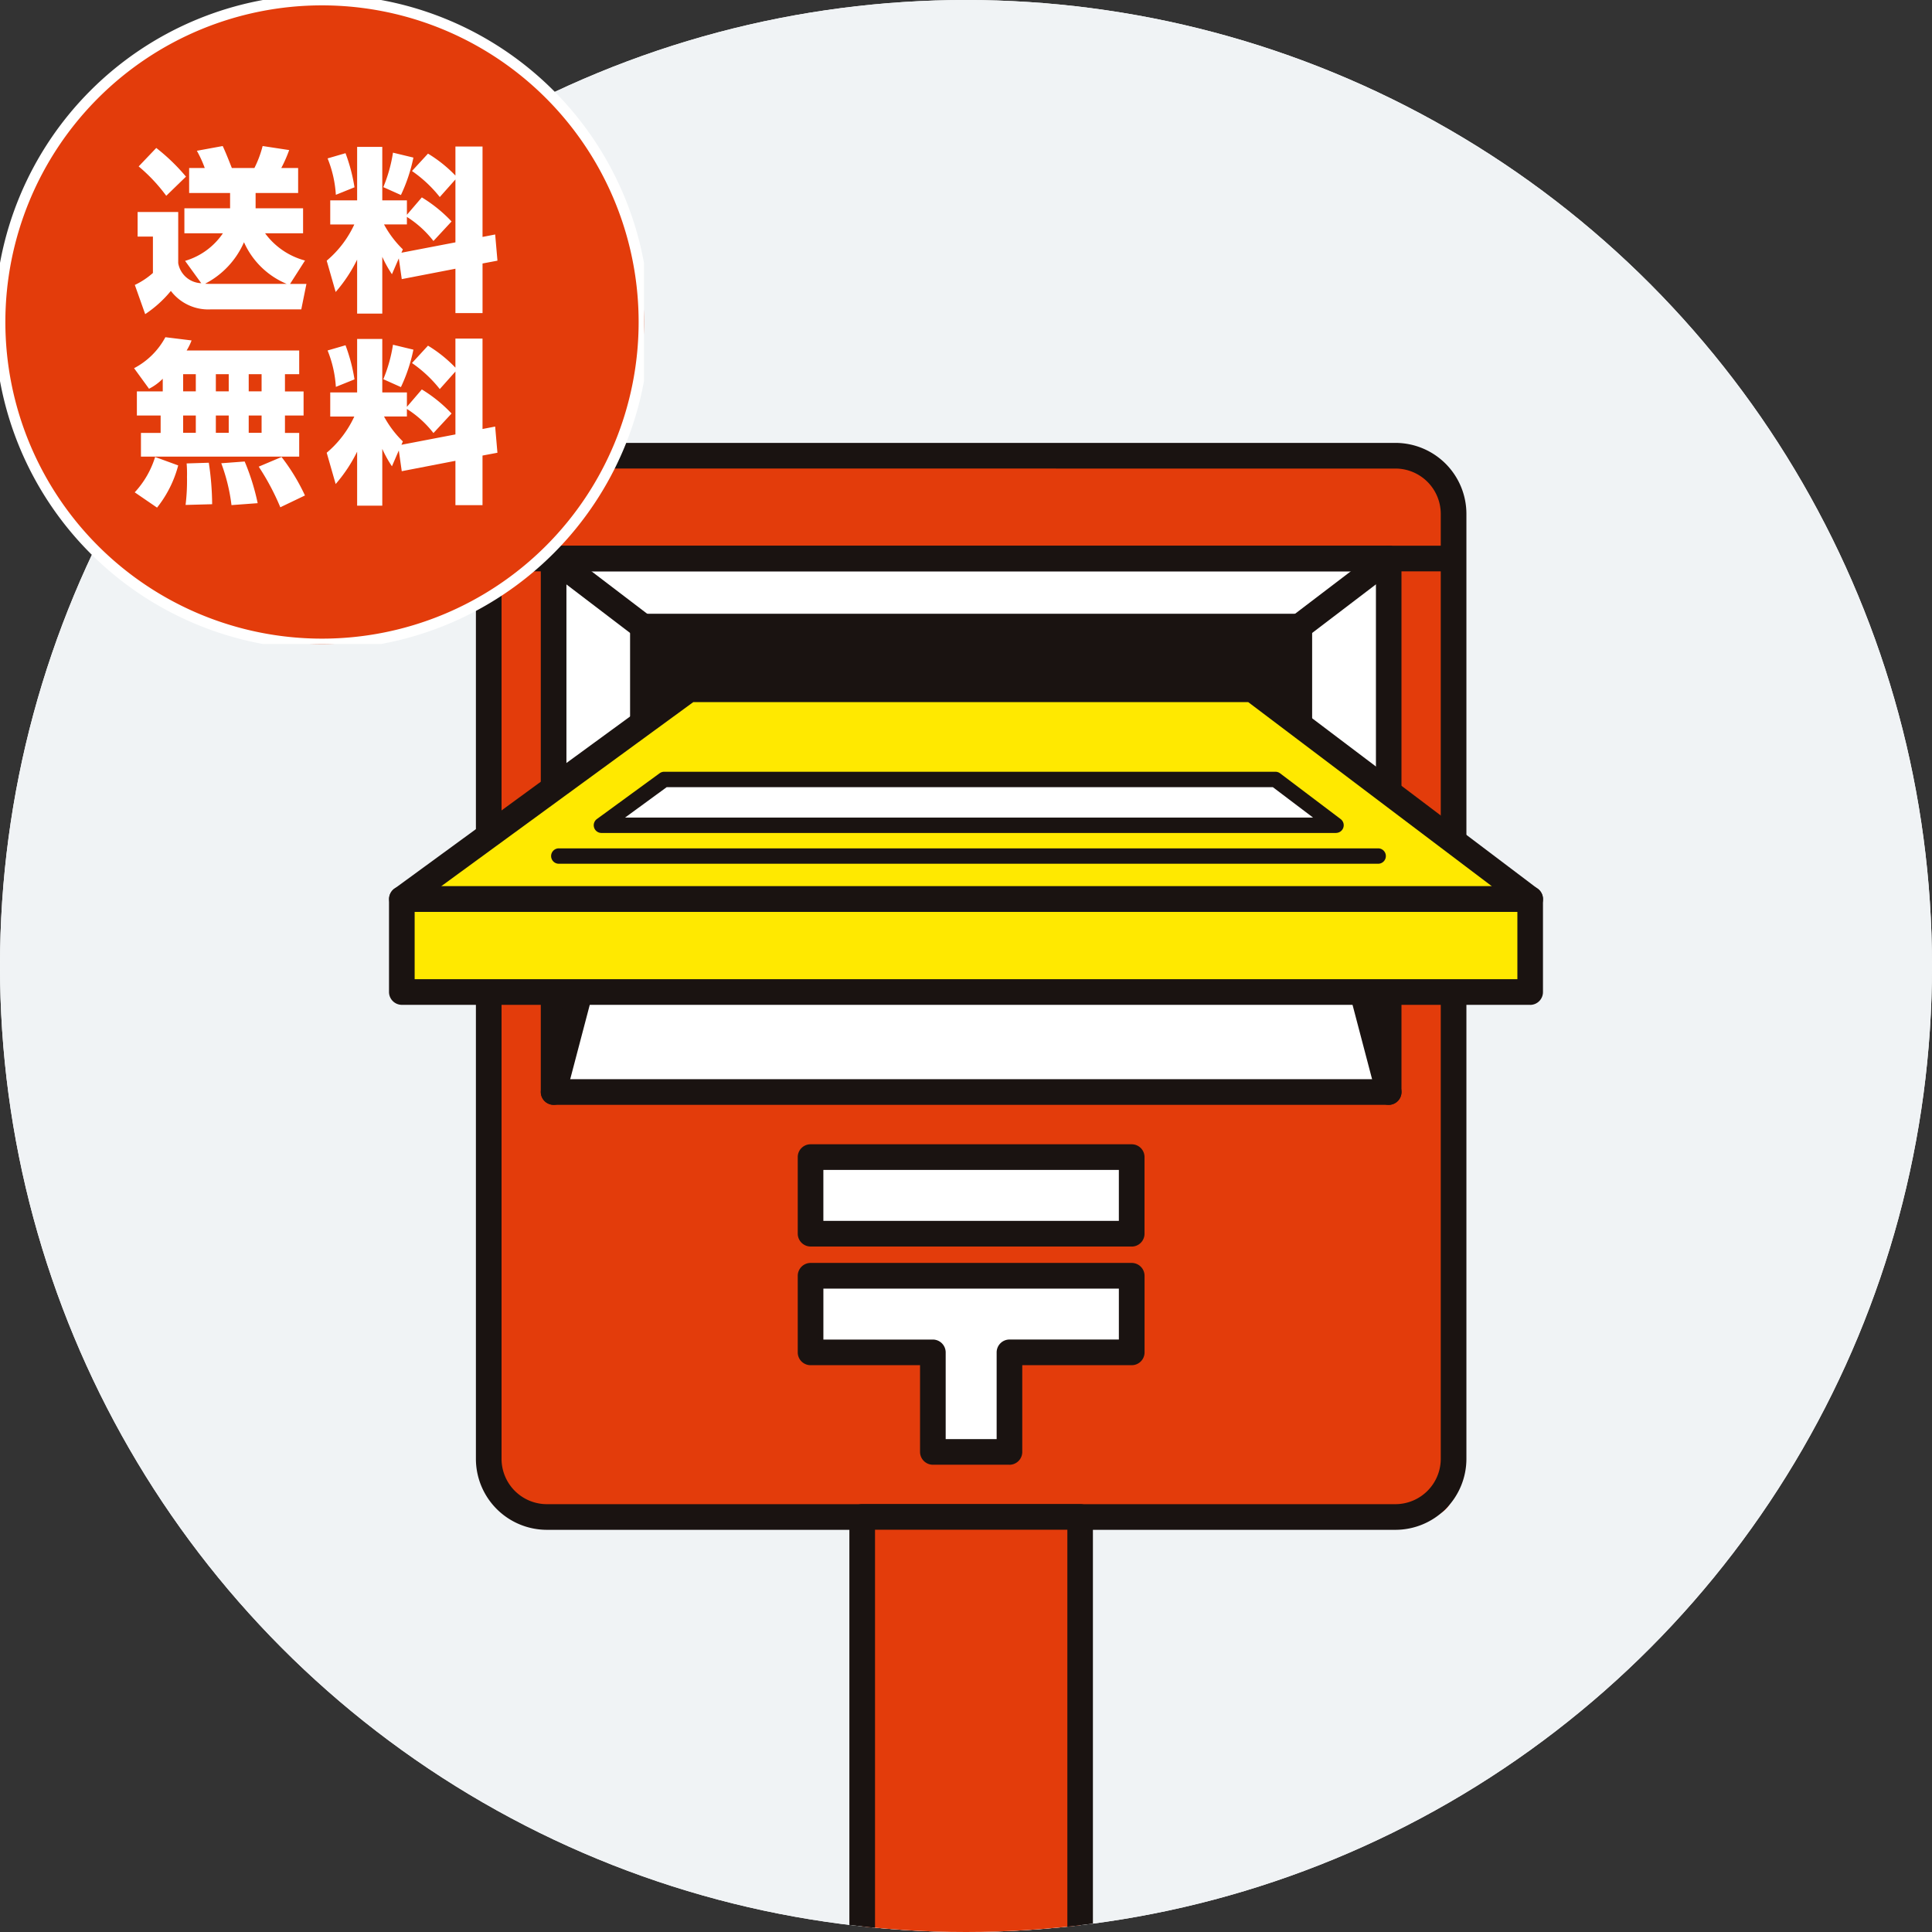 <svg xmlns="http://www.w3.org/2000/svg" xmlns:xlink="http://www.w3.org/1999/xlink" width="180" height="180" viewBox="0 0 180 180">
  <rect x="0" y="0" width="180" height="180" fill="#333333" stroke="none"/>
  <defs>
    <clipPath id="clip-path">
      <circle id="楕円形_180" data-name="楕円形 180" cx="90" cy="90" r="90" transform="translate(243 3949)" fill="#fff"/>
    </clipPath>
    <clipPath id="clip-path-2">
      <rect id="長方形_3632" data-name="長方形 3632" width="107.515" height="151.349" fill="none"/>
    </clipPath>
    <clipPath id="clip-path-3">
      <rect id="長方形_1409" data-name="長方形 1409" width="60" height="60" fill="none"/>
    </clipPath>
  </defs>
  <g id="グループ_3737" data-name="グループ 3737" transform="translate(1693 -5357)">
    <g id="マスクグループ_105" data-name="マスクグループ 105" transform="translate(-1936 1408)" clip-path="url(#clip-path)">
      <circle id="楕円形_178" data-name="楕円形 178" cx="90" cy="90" r="90" transform="translate(243 3949)" fill="#fff"/>
      <circle id="楕円形_179" data-name="楕円形 179" cx="90" cy="90" r="90" transform="translate(243 3949)" fill="#f0f3f5"/>
      <g id="グループ_3730" data-name="グループ 3730" transform="translate(279.243 3990.265)">
        <g id="グループ_3729" data-name="グループ 3729" transform="translate(0 0)" clip-path="url(#clip-path-2)">
          <rect id="長方形_3626" data-name="長方形 3626" width="89.896" height="98.876" rx="2.487" transform="translate(9.288 1.193)" fill="#e33c0b"/>
          <path id="パス_5199" data-name="パス 5199" d="M89.387,101.266H10.326a6.618,6.618,0,0,1-6.609-6.613V6.611A6.618,6.618,0,0,1,10.326,0H89.387A6.618,6.618,0,0,1,96,6.611V94.653a6.619,6.619,0,0,1-6.611,6.613M10.326,2.389A4.226,4.226,0,0,0,6.106,6.611V94.653a4.226,4.226,0,0,0,4.219,4.223H89.387a4.229,4.229,0,0,0,4.223-4.223V6.611a4.228,4.228,0,0,0-4.223-4.221Z" transform="translate(4.379 -0.001)" fill="#1a1311"/>
          <rect id="長方形_3627" data-name="長方形 3627" width="77.805" height="49.706" transform="translate(15.334 10.769)" fill="#fff"/>
          <path id="パス_5200" data-name="パス 5200" d="M85.49,56.49H7.686a1.2,1.2,0,0,1-1.194-1.2V5.591A1.193,1.193,0,0,1,7.686,4.4h77.8a1.193,1.193,0,0,1,1.194,1.194v49.7a1.2,1.2,0,0,1-1.194,1.2M8.881,54.1H84.3V6.784H8.881Z" transform="translate(7.649 5.18)" fill="#1a1311"/>
          <path id="パス_5201" data-name="パス 5201" d="M94.8,6.786H4.908a1.195,1.195,0,0,1,0-2.389H94.8a1.195,1.195,0,0,1,0,2.389" transform="translate(4.379 5.18)" fill="#1a1311"/>
          <rect id="長方形_3628" data-name="長方形 3628" width="61.152" height="11.675" transform="translate(23.659 17.116)" fill="#1a1311"/>
          <path id="パス_5202" data-name="パス 5202" d="M72.661,21.375H11.509a1.2,1.2,0,0,1-1.2-1.2V8.5a1.2,1.2,0,0,1,1.2-1.194H72.661A1.194,1.194,0,0,1,73.855,8.5V20.179a1.2,1.2,0,0,1-1.194,1.2M12.7,18.985H71.468V9.7H12.7Z" transform="translate(12.151 8.612)" fill="#1a1311"/>
          <path id="パス_5203" data-name="パス 5203" d="M7.686,46.743a1.233,1.233,0,0,1-.3-.039,1.192,1.192,0,0,1-.849-1.457l8.325-31.684a1.195,1.195,0,1,1,2.311.606L8.84,45.852a1.194,1.194,0,0,1-1.154.891" transform="translate(7.648 14.927)" fill="#1a1311"/>
          <path id="パス_5204" data-name="パス 5204" d="M47.911,46.743a1.194,1.194,0,0,1-1.154-.891L38.427,14.168a1.195,1.195,0,1,1,2.311-.606l8.327,31.684a1.192,1.192,0,0,1-.849,1.457,1.233,1.233,0,0,1-.3.039" transform="translate(45.228 14.927)" fill="#1a1311"/>
          <rect id="長方形_3629" data-name="長方形 3629" width="29.92" height="7.136" transform="translate(39.277 66.539)" fill="#fff"/>
          <path id="パス_5205" data-name="パス 5205" d="M48.6,39.525H18.677a1.2,1.2,0,0,1-1.194-1.2V31.194A1.194,1.194,0,0,1,18.677,30H48.6a1.192,1.192,0,0,1,1.191,1.194v7.136a1.194,1.194,0,0,1-1.191,1.2M19.87,37.136H47.4V32.387H19.87Z" transform="translate(20.598 35.345)" fill="#1a1311"/>
          <path id="パス_5206" data-name="パス 5206" d="M18.032,35.626v7.136H29.423v9.273h7.136V42.761H47.951V35.626Z" transform="translate(21.245 41.973)" fill="#fff"/>
          <path id="パス_5207" data-name="パス 5207" d="M37.207,53.875H30.07a1.2,1.2,0,0,1-1.194-1.2V44.6h-10.2a1.194,1.194,0,0,1-1.194-1.194V36.273a1.2,1.2,0,0,1,1.194-1.2H48.6a1.2,1.2,0,0,1,1.194,1.2v7.136A1.194,1.194,0,0,1,48.6,44.6H38.4v8.077a1.194,1.194,0,0,1-1.191,1.2m-5.944-2.389h4.748V43.409a1.2,1.2,0,0,1,1.2-1.2H47.4V37.466H19.871v4.746h10.2a1.2,1.2,0,0,1,1.194,1.2Z" transform="translate(20.599 41.326)" fill="#1a1311"/>
          <rect id="長方形_3630" data-name="長方形 3630" width="20.305" height="50.085" transform="translate(44.084 100.068)" fill="#e33c0b"/>
          <path id="パス_5208" data-name="パス 5208" d="M41.19,97.868H20.885a1.2,1.2,0,0,1-1.194-1.194V46.589a1.2,1.2,0,0,1,1.194-1.2H41.19a1.194,1.194,0,0,1,1.191,1.2V96.674a1.194,1.194,0,0,1-1.191,1.194M22.08,95.478H40v-47.7H22.08Z" transform="translate(23.2 53.48)" fill="#1a1311"/>
          <path id="パス_5209" data-name="パス 5209" d="M27.31,10.539.549,30.088H105.674L79.806,10.539Z" transform="translate(0.646 12.416)" fill="#ffe900"/>
          <path id="パス_5210" data-name="パス 5210" d="M106.32,31.929H1.195a1.2,1.2,0,0,1-.7-2.161L27.25,10.221a1.2,1.2,0,0,1,.7-.231h52.5a1.191,1.191,0,0,1,.719.242l25.868,19.549a1.194,1.194,0,0,1-.719,2.148M4.856,29.539h97.9L80.049,12.379h-51.7Z" transform="translate(0.001 11.769)" fill="#1a1311"/>
          <rect id="長方形_3631" data-name="長方形 3631" width="105.123" height="8.658" transform="translate(1.196 42.501)" fill="#ffe900"/>
          <path id="パス_5211" data-name="パス 5211" d="M106.321,30.012H1.2a1.2,1.2,0,0,1-1.2-1.2V20.16a1.2,1.2,0,0,1,1.2-1.2H106.321a1.194,1.194,0,0,1,1.191,1.2v8.656a1.194,1.194,0,0,1-1.191,1.2M2.389,27.622H105.128V21.353H2.389Z" transform="translate(0 22.342)" fill="#1a1311"/>
          <line id="線_672" data-name="線 672" x2="8.327" y2="6.345" transform="translate(15.334 10.771)" fill="#fff"/>
          <path id="パス_5212" data-name="パス 5212" d="M16.012,13.132a1.2,1.2,0,0,1-.723-.244L6.964,6.543a1.194,1.194,0,1,1,1.446-1.9l8.325,6.345a1.193,1.193,0,0,1-.723,2.143" transform="translate(7.648 5.18)" fill="#1a1311"/>
          <line id="線_673" data-name="線 673" y1="6.345" x2="8.327" transform="translate(84.812 10.771)" fill="#fff"/>
          <path id="パス_5213" data-name="パス 5213" d="M39.584,13.131a1.194,1.194,0,0,1-.725-2.143l8.329-6.345a1.193,1.193,0,1,1,1.444,1.9l-8.325,6.345a1.2,1.2,0,0,1-.723.244" transform="translate(45.228 5.18)" fill="#1a1311"/>
          <path id="パス_5214" data-name="パス 5214" d="M9.088,18.662H77.524L71.879,14.4H14.928Z" transform="translate(10.707 16.962)" fill="#fff"/>
          <path id="パス_5215" data-name="パス 5215" d="M77.911,19.766H9.475a.718.718,0,0,1-.423-1.3l5.842-4.265a.72.72,0,0,1,.423-.137H72.266a.719.719,0,0,1,.433.144l5.644,4.265a.717.717,0,0,1-.431,1.289M11.673,18.333h64.1L72.026,15.5H15.55Z" transform="translate(10.32 16.574)" fill="#1a1311"/>
          <path id="パス_5216" data-name="パス 5216" d="M84,18.776H7.663a.717.717,0,1,1,0-1.433H84a.717.717,0,0,1,0,1.433" transform="translate(8.184 20.432)" fill="#1a1311"/>
        </g>
      </g>
    </g>
    <g id="グループ_3731" data-name="グループ 3731" transform="translate(-1693 5357)">
      <g id="グループ_1754" data-name="グループ 1754" transform="translate(0 0)" clip-path="url(#clip-path-3)">
        <g id="グループ_2114" data-name="グループ 2114">
          <path id="パス_1259" data-name="パス 1259" d="M60,30A30,30,0,1,1,30,0,30,30,0,0,1,60,30" fill="#e33c0b" stroke="#fff" stroke-width="1"/>
          <path id="パス_1260" data-name="パス 1260" d="M17.928,14.4a6.77,6.77,0,0,0,3.72,2.54l-1.393,2.18H21.78L21.3,21.492H12.85a4.375,4.375,0,0,1-3.7-1.72,10.849,10.849,0,0,1-2.392,2.163l-.965-2.72A7.153,7.153,0,0,0,7.478,18.1V14.71H6.052V12.417H9.835v4.765a2.253,2.253,0,0,0,2.147,1.87l-1.507-2.08A6.449,6.449,0,0,0,14,14.4H10.41V12.072h4.258V10.647H10.853V8.32h1.455a10.92,10.92,0,0,0-.735-1.605l2.408-.442c.345.737.737,1.77.852,2.048h2.1A10.061,10.061,0,0,0,17.7,6.272l2.473.377a12.682,12.682,0,0,1-.735,1.67h1.57v2.327H17.045v1.425h4.423V14.4ZM7.79,6.452a18.155,18.155,0,0,1,2.768,2.672L8.72,10.909A15.558,15.558,0,0,0,6.15,8.172ZM19.945,19.117a7.51,7.51,0,0,1-3.982-3.883,7.912,7.912,0,0,1-3.62,3.865c.213.017.312.017.77.017Z" transform="translate(6.769 7.333)" fill="#fff"/>
          <path id="パス_1261" data-name="パス 1261" d="M21.212,16.714l-.64,1.477a11.007,11.007,0,0,1-.9-1.622v5.29H17.329V16.831a13.883,13.883,0,0,1-2,3.015l-.835-2.917a9.733,9.733,0,0,0,2.572-3.375H14.824V11.309h2.505V6.329h2.343v4.98h2.295v1.343l1.39-1.62a13.166,13.166,0,0,1,2.77,2.243l-1.688,1.82a9.618,9.618,0,0,0-2.473-2.245v.7H19.834a9.58,9.58,0,0,0,1.755,2.325l-.132.312,5.03-.965V9.361L25.029,11a11.916,11.916,0,0,0-2.59-2.425l1.492-1.62A12.443,12.443,0,0,1,26.487,9V6.294h2.525v8.422l1.178-.228.213,2.44-1.39.262v4.62H26.487v-4.13l-5,.967Zm-4.965-9.8a16.238,16.238,0,0,1,.837,3.178l-1.737.7a10.77,10.77,0,0,0-.77-3.392Zm6.325.41a15.252,15.252,0,0,1-1.163,3.488l-1.64-.735a13.782,13.782,0,0,0,.9-3.212Z" transform="translate(15.944 7.358)" fill="#fff"/>
          <path id="パス_1262" data-name="パス 1262" d="M8.431,19.276a4.981,4.981,0,0,1-1.278.933L5.759,18.293a6.974,6.974,0,0,0,2.917-2.887l2.44.3a5.328,5.328,0,0,1-.458.935H21.144v2.21H19.817v1.607h1.735V22.7H19.817v1.622h1.327v2.21H6.4v-2.21H8.234V22.7H6.021V20.456h2.41Zm1.44,8.075A10.65,10.65,0,0,1,7.9,31.283l-2.08-1.425a8.521,8.521,0,0,0,1.9-3.293Zm.46-6.9h1.18V18.85h-1.18Zm0,3.865h1.18V22.7h-1.18Zm2.39,2.785a26.742,26.742,0,0,1,.312,3.865l-2.475.067a18.666,18.666,0,0,0,.132-2.607,11.752,11.752,0,0,0-.033-1.26Zm.657-6.65h1.2V18.85h-1.2Zm0,3.865h1.2V22.7h-1.2Zm2.685,2.67a21.142,21.142,0,0,1,1.212,3.883l-2.44.18a16.975,16.975,0,0,0-.952-3.9Zm.377-6.535h1.2V18.85h-1.2Zm0,3.865h1.2V22.7h-1.2ZM19.5,26.566a18.644,18.644,0,0,1,2.18,3.585l-2.295,1.1a22.744,22.744,0,0,0-2.013-3.785Z" transform="translate(6.732 16.011)" fill="#fff"/>
          <path id="パス_1263" data-name="パス 1263" d="M21.212,25.886l-.64,1.477a11.007,11.007,0,0,1-.9-1.622v5.29H17.329V26a13.883,13.883,0,0,1-2,3.015L14.494,26.1a9.733,9.733,0,0,0,2.572-3.375H14.824V20.481h2.505V15.5h2.343v4.98h2.295v1.343l1.39-1.62a13.166,13.166,0,0,1,2.77,2.243l-1.688,1.82a9.617,9.617,0,0,0-2.473-2.245v.7H19.834a9.58,9.58,0,0,0,1.755,2.325l-.132.312,5.03-.965V18.533l-1.458,1.635a11.916,11.916,0,0,0-2.59-2.425l1.492-1.62a12.444,12.444,0,0,1,2.555,2.05V15.466h2.525v8.422l1.178-.228L30.4,26.1l-1.39.262v4.62H26.487v-4.13l-5,.967Zm-4.965-9.8a16.238,16.238,0,0,1,.837,3.178l-1.737.7a10.77,10.77,0,0,0-.77-3.392Zm6.325.41a15.252,15.252,0,0,1-1.163,3.488l-1.64-.735a13.782,13.782,0,0,0,.9-3.212Z" transform="translate(15.944 16.081)" fill="#fff"/>
        </g>
      </g>
    </g>
  </g>
</svg>
